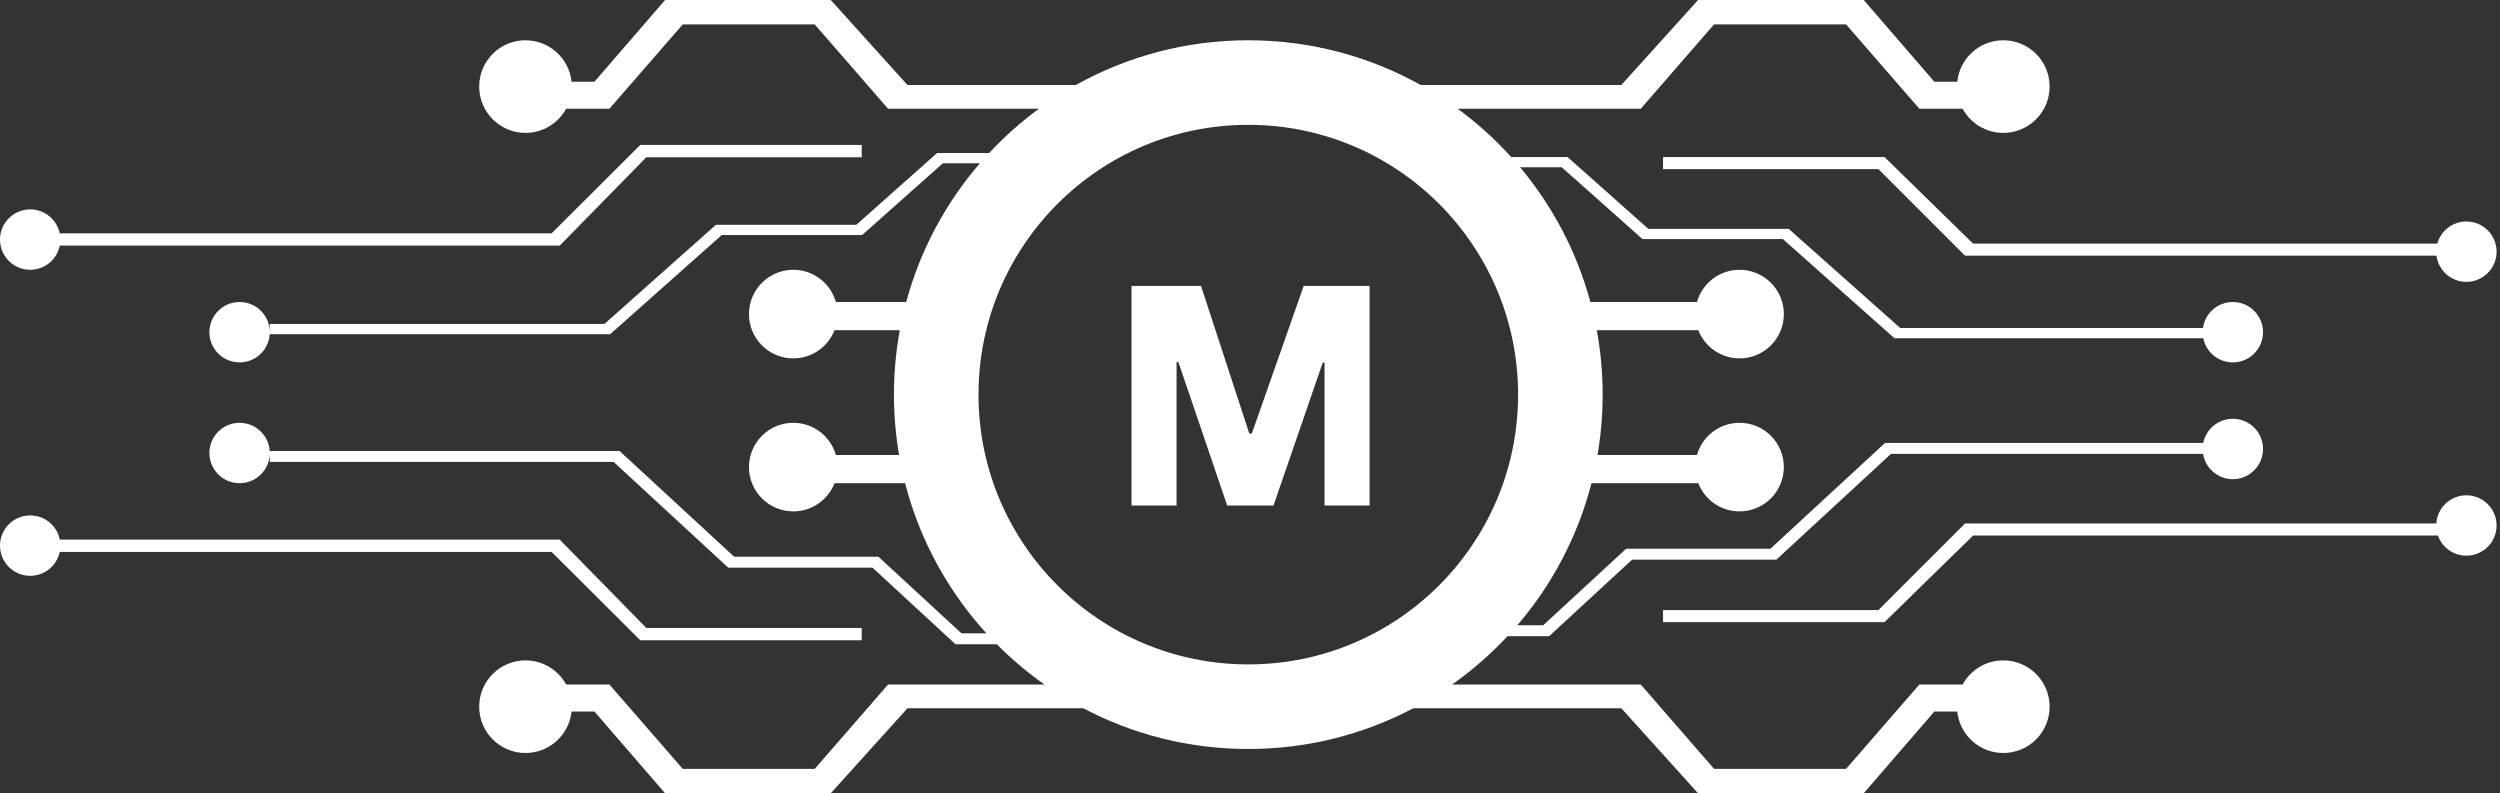 <svg width="208" height="66" viewBox="0 0 208 66" fill="none" xmlns="http://www.w3.org/2000/svg">
<rect x="0" y="0" width="208" height="66" fill="#333333" stroke="none"/>
<path d="M75.503 7.073H89.51C93.757 4.703 98.649 3.351 103.858 3.351C109.067 3.351 113.959 4.703 118.205 7.073H134.894L141.278 0H155.062L160.939 6.801H162.844C163.045 4.862 164.684 3.351 166.676 3.351C168.803 3.351 170.528 5.075 170.528 7.203C170.528 9.331 168.803 11.055 166.676 11.056C165.216 11.056 163.944 10.243 163.291 9.046H159.691L153.592 2.03H142.611L136.512 9.046H121.276C122.895 10.233 124.388 11.581 125.731 13.066H130.42L137.14 19.04H148.819L158.1 27.289H183.286C183.457 26.067 184.503 25.127 185.771 25.127C187.159 25.127 188.284 26.252 188.284 27.64C188.284 29.027 187.159 30.152 185.771 30.152C184.556 30.152 183.543 29.289 183.31 28.143H157.619L148.339 19.893H136.659L129.939 13.919H126.473C129.171 17.142 131.192 20.951 132.32 25.127H141.186C141.623 23.58 143.045 22.446 144.731 22.446C146.766 22.447 148.416 24.097 148.416 26.132C148.416 28.167 146.767 29.817 144.731 29.817C143.169 29.817 141.834 28.844 141.298 27.472H132.853C133.172 29.21 133.341 31.002 133.341 32.833C133.341 34.546 133.193 36.224 132.912 37.857H141.186C141.623 36.311 143.045 35.178 144.731 35.178C146.767 35.178 148.416 36.828 148.416 38.863C148.416 40.898 146.766 42.548 144.731 42.548C143.169 42.548 141.834 41.576 141.298 40.203H132.411C131.271 44.632 129.129 48.657 126.239 52.023H128.393L135.298 45.652H147.301L156.837 36.852H183.309C183.541 35.706 184.556 34.843 185.771 34.843C187.159 34.843 188.284 35.968 188.284 37.355C188.284 38.743 187.159 39.868 185.771 39.868C184.523 39.868 183.49 38.956 183.295 37.763H157.33L147.794 46.562H135.791L128.886 52.934H125.423C124.031 54.427 122.486 55.776 120.812 56.954H136.512L142.611 63.97H153.592L159.691 56.954H163.291C163.944 55.757 165.216 54.944 166.676 54.944C168.803 54.945 170.528 56.669 170.528 58.797C170.528 60.925 168.803 62.649 166.676 62.649C164.684 62.649 163.045 61.138 162.844 59.199H160.939L155.062 66H141.278L134.894 58.927H117.589C113.488 61.089 108.817 62.315 103.858 62.315C98.9 62.315 94.228 61.089 90.127 58.927H75.503L69.118 66H55.335L49.457 59.199H47.553C47.352 61.138 45.713 62.649 43.721 62.649C41.593 62.649 39.868 60.925 39.868 58.797C39.868 56.669 41.593 54.944 43.721 54.944C45.181 54.944 46.451 55.757 47.105 56.954H50.705L56.805 63.97H67.785L73.885 56.954H86.903C85.484 55.955 84.157 54.833 82.938 53.605H79.5L72.595 47.232H60.592L51.056 38.433H22.446V37.523H51.549L61.085 46.322H73.088L79.993 52.693H82.069C78.88 49.196 76.521 44.929 75.305 40.203H69.433C68.896 41.576 67.562 42.548 66 42.548C63.965 42.548 62.315 40.898 62.315 38.863C62.315 36.828 63.965 35.178 66 35.178C67.687 35.178 69.107 36.311 69.545 37.857H74.804C74.523 36.224 74.376 34.546 74.376 32.833C74.376 31.002 74.544 29.21 74.863 27.472H69.434C68.898 28.845 67.563 29.817 66 29.817C63.965 29.817 62.315 28.167 62.315 26.132C62.315 24.097 63.965 22.446 66 22.446C67.687 22.446 69.107 23.58 69.545 25.127H75.395C76.563 20.805 78.686 16.877 81.527 13.584H78.446L71.727 19.558H60.047L50.767 27.807H22.446V26.954H50.286L59.566 18.704H71.246L77.967 12.731H82.294C83.556 11.378 84.944 10.143 86.439 9.046H73.885L67.785 2.03H56.805L50.705 9.046H47.105C46.451 10.243 45.181 11.056 43.721 11.056C41.593 11.056 39.868 9.331 39.868 7.203C39.868 5.075 41.593 3.351 43.721 3.351C45.713 3.351 47.352 4.862 47.553 6.801H49.457L55.335 0H69.118L75.503 7.073ZM103.858 10.386C91.461 10.386 81.411 20.436 81.411 32.833C81.411 45.23 91.462 55.279 103.858 55.279C116.255 55.279 126.304 45.23 126.305 32.833C126.305 20.436 116.255 10.386 103.858 10.386ZM2.513 42.883C3.728 42.883 4.743 43.746 4.976 44.894H46.568L53.772 52.243H71.695V53.269H53.269L45.898 45.919H4.971C4.73 47.056 3.721 47.908 2.513 47.908C1.125 47.908 0 46.783 0 45.395C0 44.008 1.125 42.883 2.513 42.883ZM205.203 41.208C206.591 41.208 207.716 42.333 207.716 43.721C207.716 45.108 206.591 46.233 205.203 46.233C204.11 46.233 203.182 45.534 202.837 44.559H164.162L156.792 51.762H138.365V50.756H156.289L163.492 43.554H202.698C202.784 42.244 203.872 41.208 205.203 41.208ZM103.939 36.065H104.153L108.468 23.787H113.951V42.06H110.203V30.167H110.052L105.955 42.06H102.103L98.041 30.122H97.89V42.06H94.143V23.787H99.925L103.939 36.065ZM19.934 35.178C21.321 35.178 22.446 36.303 22.446 37.69C22.446 39.078 21.321 40.203 19.934 40.203C18.546 40.203 17.421 39.078 17.421 37.69C17.421 36.303 18.546 35.178 19.934 35.178ZM19.934 25.127C21.321 25.127 22.446 26.252 22.446 27.64C22.446 29.027 21.321 30.152 19.934 30.152C18.546 30.152 17.421 29.027 17.421 27.64C17.421 26.252 18.546 25.127 19.934 25.127ZM164.162 20.269H202.784C203.078 19.207 204.048 18.427 205.203 18.427C206.591 18.427 207.716 19.552 207.716 20.939C207.716 22.327 206.591 23.452 205.203 23.452C203.929 23.452 202.879 22.503 202.715 21.274H163.492L156.289 14.071H138.365V13.066H156.792L164.162 20.269ZM71.695 13.087H53.772L46.568 20.436H4.976C4.743 21.584 3.728 22.446 2.513 22.446C1.125 22.446 0 21.321 0 19.934C0 18.546 1.125 17.421 2.513 17.421C3.721 17.421 4.73 18.274 4.971 19.411H45.898L53.269 12.06H71.695V13.087Z" fill="white"/>
</svg>
